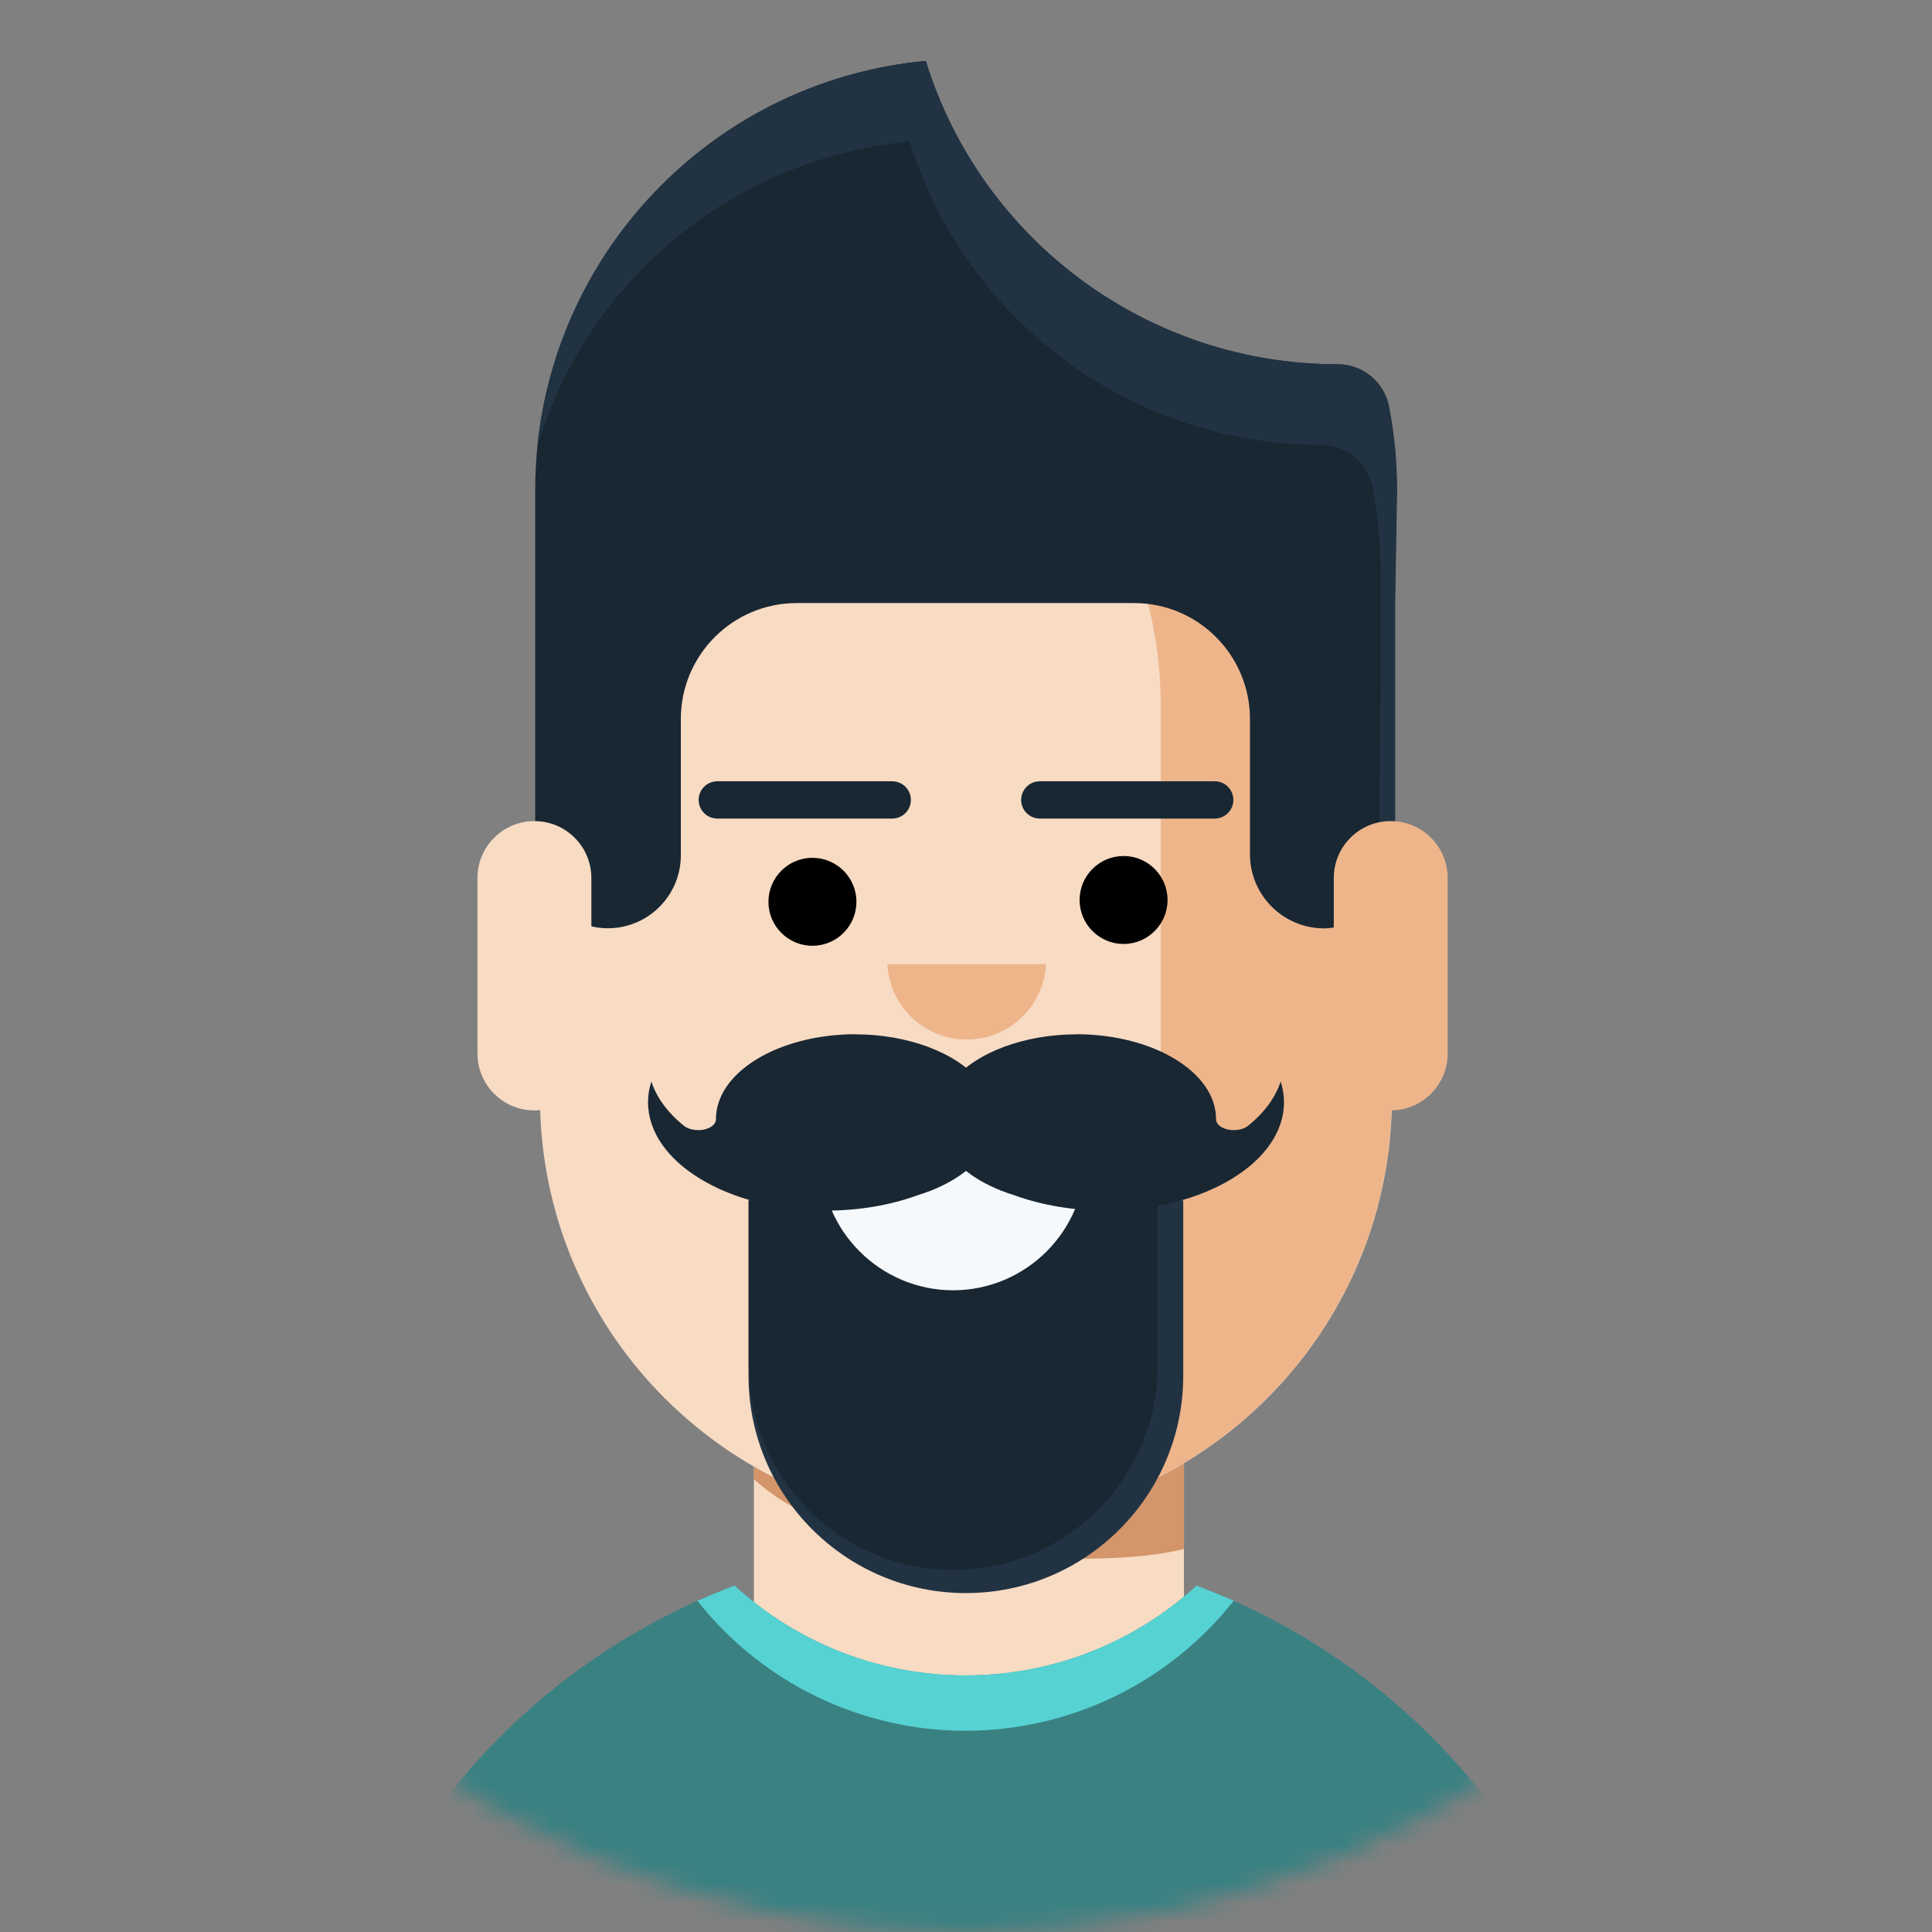 <svg width="100" height="100" viewBox="0 0 100 100" fill="none" xmlns="http://www.w3.org/2000/svg">
<rect x="0" y="0" width="100" height="100" fill="#808080" stroke="none"/>
<mask id="mask0_2242_1397" style="mask-type:luminance" maskUnits="userSpaceOnUse" x="0" y="0" width="100" height="100">
<path d="M50 100C77.614 100 100 77.614 100 50C100 22.386 77.614 0 50 0C22.386 0 0 22.386 0 50C0 77.614 22.386 100 50 100Z" fill="white"/>
</mask>
<g mask="url(#mask0_2242_1397)">
<path d="M50.001 78.833C46.147 78.838 42.36 77.833 39.022 75.912V88.047H61.282V75.734C57.87 77.771 53.975 78.838 50.001 78.833Z" fill="#F8DBC3"/>
<path opacity="0.65" d="M50.001 78.834C46.147 78.839 42.36 77.834 39.022 75.912V76.563C44.063 81.125 54.339 80.693 54.339 80.693C56.48 80.693 59.272 80.693 61.282 80.172V75.745C57.87 77.776 53.969 78.844 50.001 78.834Z" fill="#BF7139"/>
<path d="M49.999 14.583C37.822 14.583 27.947 24.458 27.947 36.635V56.771C27.942 68.948 37.812 78.828 49.989 78.833H49.999C62.176 78.833 72.051 68.953 72.046 56.776V36.641C72.046 24.463 62.176 14.588 49.999 14.583Z" fill="#F8DBC3"/>
<path d="M50 14.542C47.979 14.542 45.964 14.818 44.016 15.365C53.521 18.047 60.083 26.719 60.083 36.594V56.771C60.083 66.646 53.521 75.318 44.016 78C45.964 78.552 47.974 78.833 50 78.833C62.177 78.823 72.042 68.948 72.031 56.771V36.594C72.031 24.422 62.172 14.552 50 14.542Z" fill="#EEB58B"/>
<path d="M61.937 82.073C55.172 88.271 44.786 88.271 38.02 82.073C24.729 87.068 15.927 99.781 15.927 113.979V130.865H84.073V113.995C84.073 99.781 75.25 87.057 61.937 82.073Z" fill="#3A8182"/>
<path d="M49.968 89.584C55.385 89.584 60.5 87.104 63.859 82.854C63.229 82.573 62.588 82.334 61.937 82.068C55.172 88.266 44.786 88.266 38.02 82.068C37.37 82.313 36.729 82.589 36.099 82.859C39.448 87.104 44.562 89.584 49.968 89.584Z" fill="#57D2D2"/>
<path d="M45.932 49.906C46.046 52.172 47.978 53.917 50.244 53.802C52.353 53.698 54.036 52.01 54.14 49.906H45.932Z" fill="#EEB58B"/>
<path d="M72.312 25.36C72.312 23.912 72.177 22.464 71.896 21.042C71.651 19.781 70.557 18.865 69.271 18.854C59.479 18.875 50.818 12.505 47.917 3.151C36.458 4.229 27.703 13.849 27.703 25.36V27.766V44.271C27.703 46.354 29.396 48.047 31.479 48.047C33.557 48.036 35.24 46.349 35.24 44.271V37.219C35.24 33.901 37.927 31.214 41.245 31.214H58.698C62.01 31.214 64.698 33.906 64.698 37.219V44.198C64.688 46.318 66.401 48.042 68.521 48.052C68.521 48.052 68.521 48.052 68.526 48.052C70.573 48.011 72.213 46.344 72.213 44.297V31.214L72.312 25.36Z" fill="#192733"/>
<path d="M71.875 21.042C71.635 19.787 70.546 18.875 69.27 18.854C59.479 18.875 50.817 12.505 47.916 3.151C37.323 4.151 28.911 12.49 27.817 23.073C30.448 14.396 38.062 8.172 47.088 7.323C49.989 16.662 58.625 23.021 68.401 23.026C69.692 23.026 70.796 23.948 71.041 25.214C71.323 26.636 71.458 28.083 71.458 29.531V35.386L71.359 46.656C71.901 45.99 72.192 45.156 72.192 44.297V31.214L72.291 25.36C72.291 23.912 72.156 22.464 71.875 21.042Z" fill="#213343"/>
<path d="M27.661 42.5C29.291 42.5 30.609 43.818 30.609 45.448V54.526C30.609 56.157 29.291 57.474 27.661 57.474C26.031 57.474 24.713 56.157 24.713 54.526V45.448C24.713 43.818 26.031 42.5 27.661 42.5Z" fill="#F8DBC3"/>
<path d="M71.984 42.5C73.614 42.5 74.932 43.818 74.932 45.448V54.526C74.932 56.157 73.614 57.474 71.984 57.474C70.354 57.474 69.036 56.157 69.036 54.526V45.448C69.036 43.818 70.354 42.5 71.984 42.5Z" fill="#EEB58B"/>
</g>
<path d="M42.051 48.953C43.309 48.953 44.328 47.934 44.328 46.677C44.328 45.42 43.309 44.401 42.051 44.401C40.794 44.401 39.775 45.42 39.775 46.677C39.775 47.934 40.794 48.953 42.051 48.953Z" fill="black"/>
<path d="M58.156 48.859C59.413 48.859 60.432 47.84 60.432 46.583C60.432 45.326 59.413 44.307 58.156 44.307C56.899 44.307 55.88 45.326 55.88 46.583C55.88 47.84 56.899 48.859 58.156 48.859Z" fill="black"/>
<path d="M62.87 40.438H53.823C53.288 40.438 52.855 40.87 52.855 41.404C52.855 41.938 53.288 42.37 53.823 42.37H62.87C63.405 42.37 63.839 41.938 63.839 41.404C63.839 40.87 63.405 40.438 62.87 40.438Z" fill="#192733"/>
<path d="M46.178 40.438H37.131C36.596 40.438 36.162 40.87 36.162 41.404C36.162 41.938 36.596 42.37 37.131 42.37H46.178C46.713 42.37 47.147 41.938 47.147 41.404C47.147 40.87 46.713 40.438 46.178 40.438Z" fill="#192733"/>
<path d="M38.749 62.13H61.244V71.208C61.244 77.417 56.203 82.458 49.994 82.458C43.786 82.458 38.744 77.417 38.744 71.208V62.13H38.749Z" fill="#213343"/>
<path d="M38.749 62.13H59.921V70.677C59.921 76.521 55.176 81.26 49.338 81.26C43.494 81.26 38.754 76.516 38.754 70.677V62.13H38.749Z" fill="#192733"/>
<path d="M42.484 59.937C42.495 63.719 45.557 66.776 49.333 66.786C53.115 66.776 56.172 63.713 56.182 59.937V59.828C54 58.969 51.677 58.531 49.333 58.526C46.995 58.526 44.677 58.958 42.5 59.818L42.484 59.937Z" fill="#F6F9FC"/>
<path d="M44.255 53.531C40.271 53.547 37.052 55.51 37.058 57.932C37.058 58.239 36.657 58.495 36.146 58.495C35.855 58.495 35.578 58.416 35.401 58.271C34.558 57.593 33.985 56.807 33.714 55.979C33.599 56.333 33.542 56.693 33.542 57.052C33.542 60.146 37.667 62.656 42.761 62.661C44.438 62.661 46.084 62.385 47.516 61.859C51.084 60.76 52.516 58.114 50.709 55.948C49.474 54.468 46.98 53.536 44.25 53.536L44.255 53.531Z" fill="#192733"/>
<path d="M55.745 53.531C59.729 53.547 62.948 55.51 62.943 57.932C62.943 58.239 63.344 58.495 63.854 58.495C64.146 58.495 64.422 58.416 64.599 58.271C65.443 57.593 66.016 56.807 66.287 55.979C66.401 56.333 66.459 56.693 66.459 57.052C66.459 60.146 62.334 62.656 57.24 62.661C55.563 62.661 53.917 62.385 52.484 61.859C48.917 60.76 47.484 58.114 49.292 55.948C50.526 54.468 53.021 53.536 55.75 53.536L55.745 53.531Z" fill="#192733"/>
</svg>
